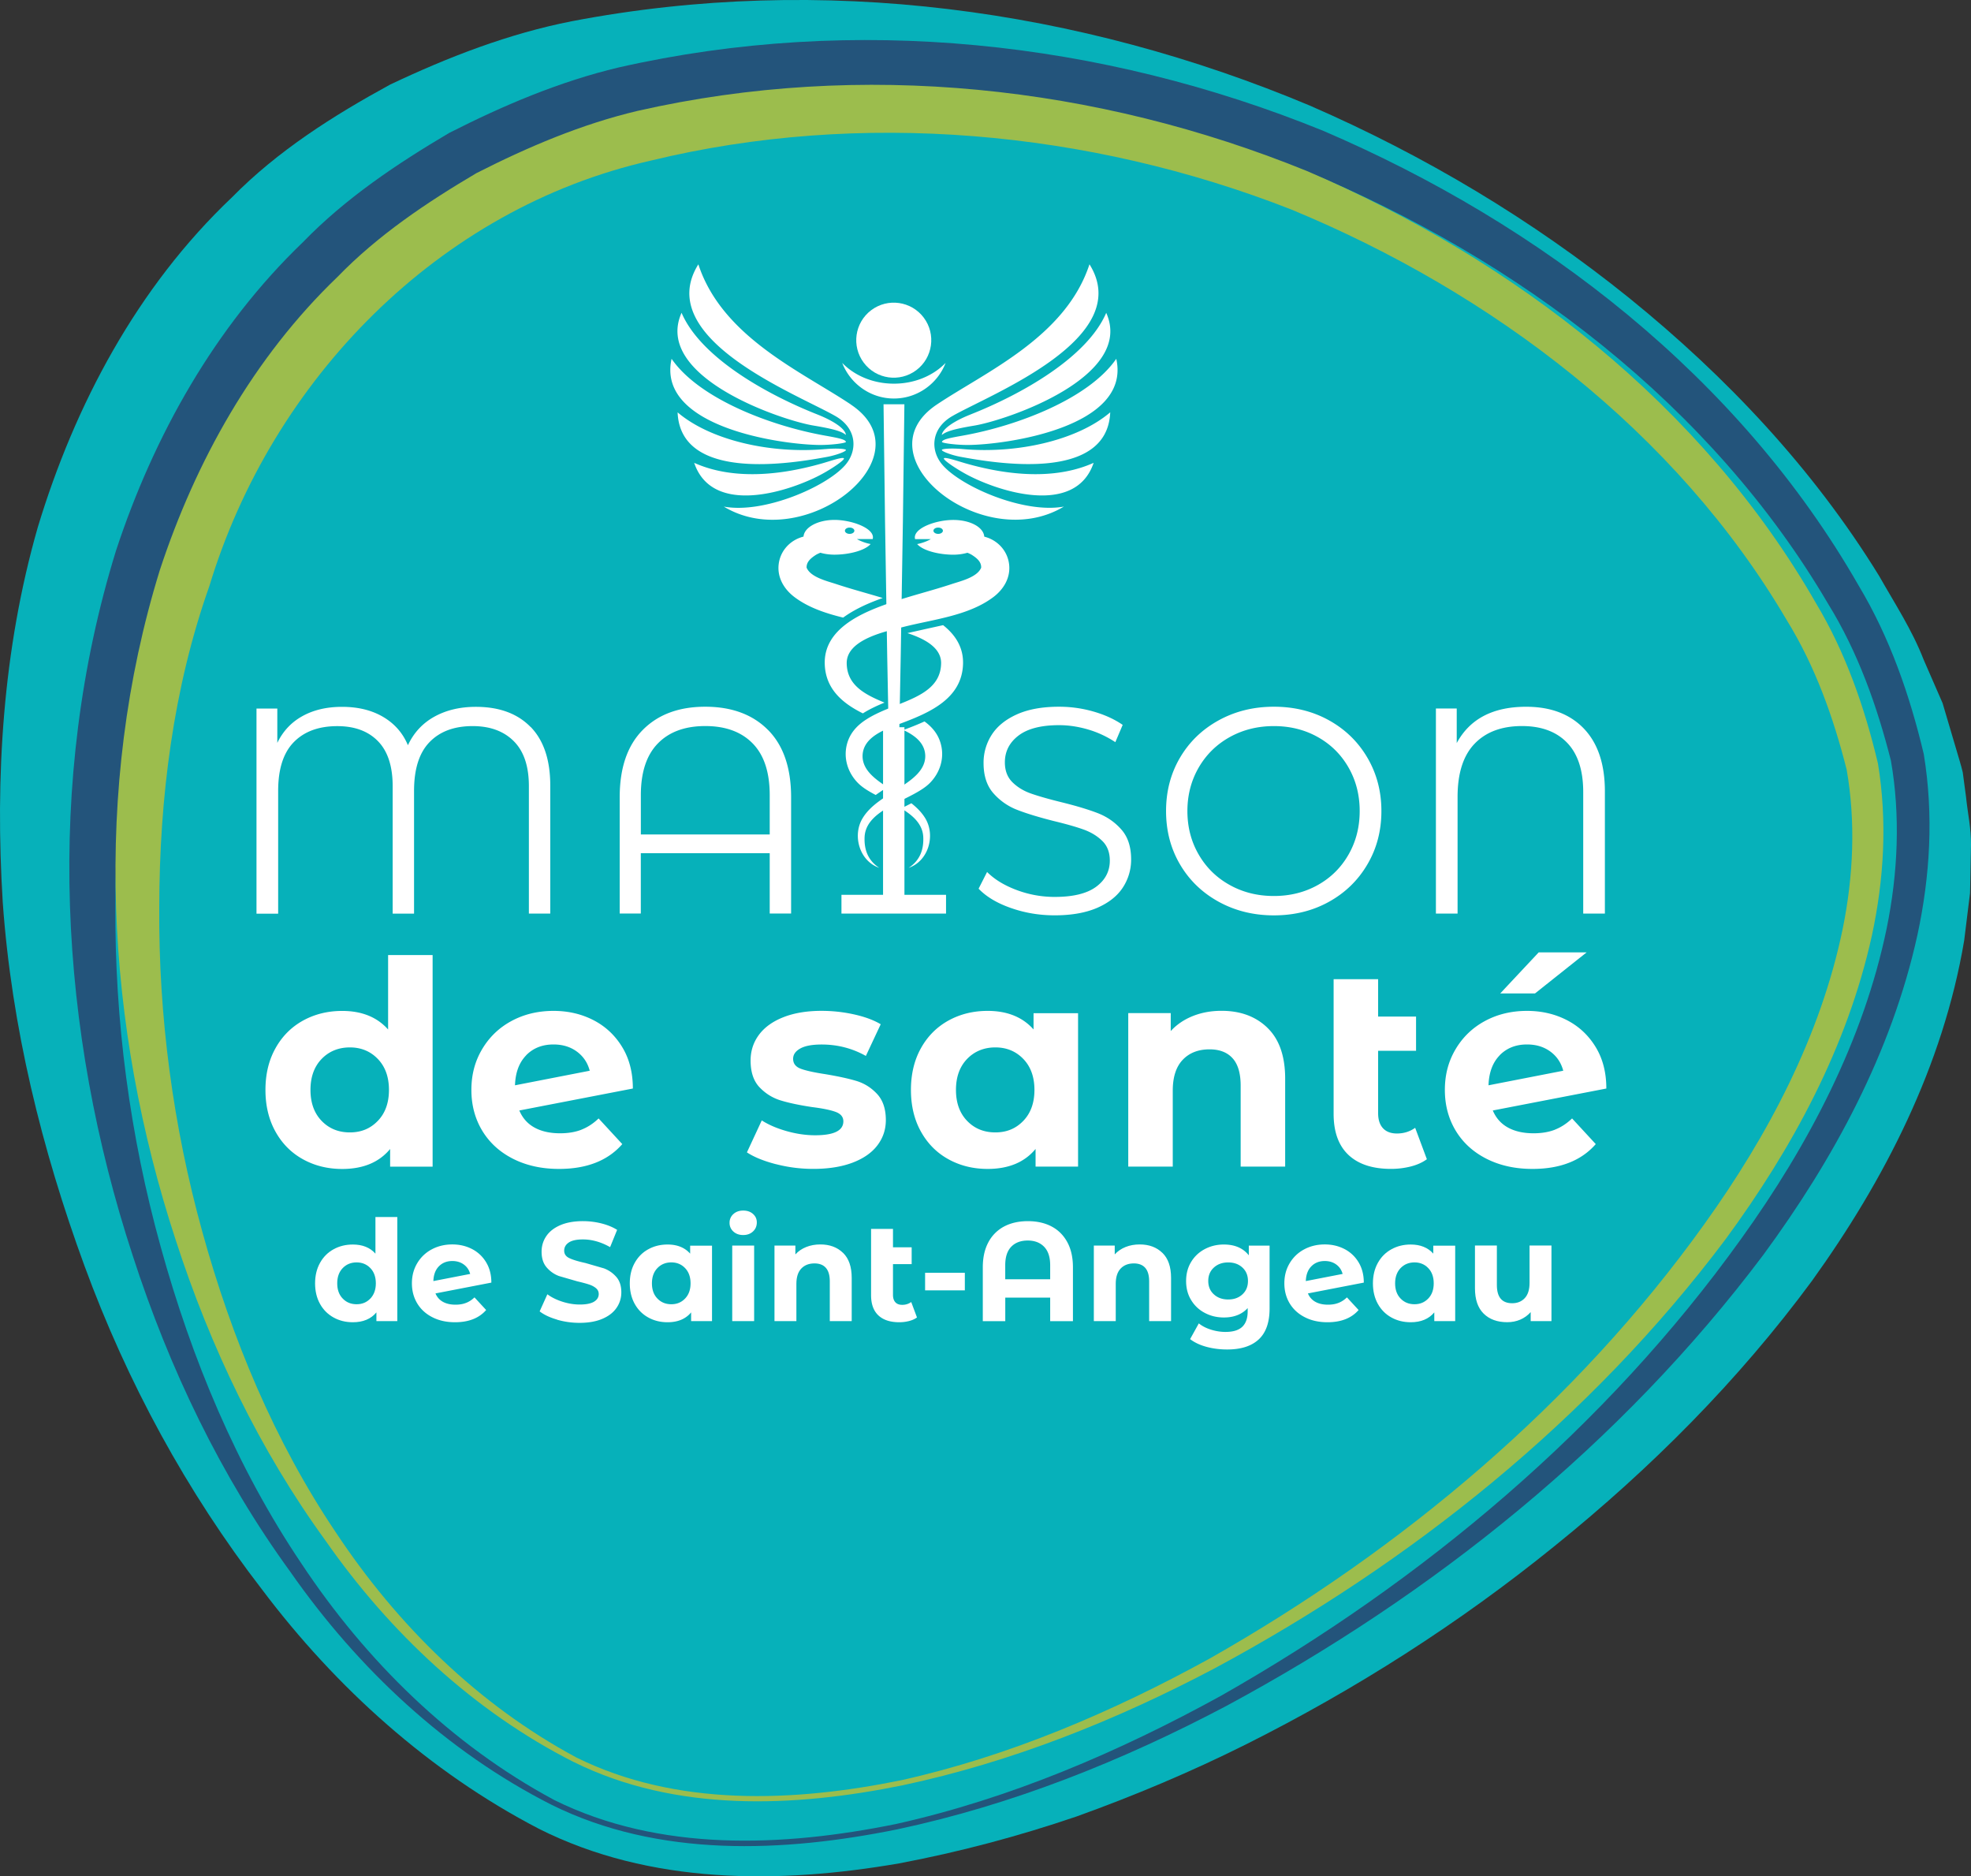 <svg xmlns="http://www.w3.org/2000/svg" viewBox="0 0 488.5 464.92" xmlns:v="https://vecta.io/nano"><rect x="0" y="0" width="488.5" height="464.92" fill="#333333" stroke="none"/><path d="M133.49 453.12c-27.02-14.04-50.23-34.93-68.56-59.27-18.66-24.17-33.44-51.4-44.01-80.23C10.36 284.81 2.88 254.55.68 223.57c-1.91-30.91-.04-62.53 8.7-92.97 9.13-30.14 24.56-59.38 48.09-81.68C68.8 37.38 82.6 28.65 96.65 20.98c14.47-6.87 29.51-12.67 45.07-15.72 62.17-11.9 125.78-3.08 182.95 20.92 28.4 12.36 55.15 28.32 79.21 47.74 23.99 19.43 45.52 42.23 61.86 68.81 3.85 6.8 8.14 13.31 11.01 20.7l4.71 10.81 3.38 11.43c.54 1.91 1.17 3.79 1.62 5.73l.8 6.01c.4 4 1.31 8.02 1.24 11.99l-.24 11.89-1.45 11.75c-5.25 31.18-19.81 59.43-37.7 84.31-18.27 24.78-40.02 46.56-63.75 65.69-23.67 19.2-49.49 35.65-76.65 49.25-13.6 6.79-27.62 12.69-41.9 17.82-14.38 4.9-29.07 8.81-43.98 11.62-29.61 5.12-61.69 5.33-89.33-8.6z" fill="#06b1ba"/><path d="M131.52 180.13c3.24 3.34 4.86 8.18 4.86 14.52v31.73h-5.3V194.8c0-4.94-1.25-8.65-3.74-11.14s-5.89-3.74-10.2-3.74c-4.55 0-8.11 1.32-10.67 3.96-2.57 2.64-3.85 6.67-3.85 12.09v30.42h-5.3v-31.58c0-4.94-1.21-8.65-3.63-11.14s-5.78-3.74-10.09-3.74c-4.6 0-8.19 1.32-10.78 3.96s-3.88 6.67-3.88 12.09v30.42h-5.37v-50.82h5.16v8.5c1.4-2.9 3.48-5.12 6.24-6.64 2.76-1.53 6.03-2.29 9.8-2.29 3.97 0 7.37.83 10.2 2.5s4.88 4.01 6.13 7.01c1.45-3.1 3.64-5.46 6.57-7.08s6.35-2.43 10.27-2.43c5.81 0 10.33 1.67 13.58 5.01zm58.85.76c3.8 3.85 5.7 9.4 5.7 16.66v28.82h-5.3v-14.96h-31.95v14.96h-5.23v-28.82c0-7.26 1.9-12.81 5.7-16.66s8.97-5.77 15.5-5.77 11.77 1.92 15.57 5.77zm.4 25.88v-9.73c0-5.66-1.4-9.93-4.21-12.81s-6.73-4.32-11.76-4.32-8.96 1.44-11.76 4.32c-2.81 2.88-4.21 7.15-4.21 12.81v9.73h31.95zm33.39-26.57v41.53h10.31v4.65h-25.92v-4.65h10.31V180.2h5.3zm26.4 44.8c-3.46-1.21-6.13-2.81-8.02-4.79l2.1-4.14c1.84 1.84 4.28 3.33 7.33 4.47s6.2 1.71 9.44 1.71c4.55 0 7.96-.83 10.24-2.5 2.27-1.67 3.41-3.84 3.41-6.5 0-2.03-.62-3.65-1.85-4.86s-2.75-2.14-4.54-2.8c-1.79-.65-4.28-1.37-7.48-2.14-3.82-.97-6.87-1.9-9.15-2.8a14.96 14.96 0 0 1-5.84-4.1c-1.62-1.84-2.43-4.33-2.43-7.48a12.75 12.75 0 0 1 2.03-7.01c1.35-2.1 3.44-3.79 6.24-5.05 2.81-1.26 6.29-1.89 10.46-1.89 2.9 0 5.75.4 8.53 1.2s5.19 1.9 7.22 3.3l-1.82 4.28c-2.13-1.4-4.41-2.46-6.83-3.16s-4.79-1.05-7.11-1.05c-4.45 0-7.8.86-10.06 2.58-2.25 1.72-3.38 3.93-3.38 6.64 0 2.03.62 3.67 1.85 4.9 1.24 1.23 2.78 2.18 4.65 2.83 1.86.65 4.37 1.37 7.51 2.14 3.73.92 6.74 1.83 9.04 2.72 2.3.9 4.25 2.25 5.84 4.07 1.6 1.82 2.4 4.27 2.4 7.37a12.52 12.52 0 0 1-2.07 7.01c-1.38 2.1-3.5 3.77-6.35 5.01-2.86 1.23-6.36 1.85-10.53 1.85-3.77 0-7.39-.6-10.85-1.82zm51.47-1.56c-4.09-2.25-7.28-5.34-9.58-9.26s-3.45-8.32-3.45-13.21 1.15-9.29 3.45-13.21 5.49-7.01 9.58-9.26 8.65-3.38 13.69-3.38 9.57 1.11 13.61 3.34 7.23 5.31 9.55 9.26 3.49 8.36 3.49 13.25-1.16 9.31-3.49 13.25c-2.32 3.95-5.51 7.03-9.55 9.26s-8.58 3.34-13.61 3.34-9.6-1.13-13.69-3.38zm24.58-4.14c3.24-1.81 5.78-4.33 7.62-7.55s2.76-6.81 2.76-10.78-.92-7.56-2.76-10.78-4.38-5.74-7.62-7.55c-3.24-1.82-6.87-2.72-10.89-2.72s-7.66.91-10.93 2.72c-3.27 1.82-5.83 4.33-7.7 7.55-1.86 3.22-2.8 6.81-2.8 10.78s.93 7.56 2.8 10.78c1.86 3.22 4.43 5.74 7.7 7.55 3.27 1.82 6.91 2.72 10.93 2.72s7.65-.91 10.89-2.72zm65.96-38.74c3.46 3.63 5.19 8.81 5.19 15.54v30.28h-5.37v-30.13c0-5.37-1.33-9.44-3.99-12.2s-6.39-4.14-11.18-4.14c-5.03 0-8.95 1.46-11.76 4.39s-4.21 7.32-4.21 13.18v28.9h-5.37v-50.82h5.16v8.57c3.24-6 8.98-9 17.21-9 6.1 0 10.88 1.82 14.34 5.45zm-285.35 56.07v52.46H96.69v-4.38c-2.73 3.3-6.69 4.95-11.88 4.95-3.58 0-6.82-.8-9.72-2.4s-5.17-3.89-6.82-6.86-2.48-6.41-2.48-10.32.82-7.35 2.48-10.32c1.65-2.97 3.92-5.25 6.82-6.86 2.9-1.6 6.14-2.4 9.72-2.4 4.85 0 8.65 1.53 11.38 4.6v-18.45h11.03zm-13.58 41.11c1.84-1.91 2.76-4.47 2.76-7.67s-.92-5.76-2.76-7.67-4.15-2.86-6.93-2.86-5.16.95-7 2.86-2.76 4.47-2.76 7.67.92 5.76 2.76 7.67 4.17 2.86 7 2.86 5.09-.95 6.93-2.86zm50.44 2.19c1.53-.59 2.96-1.52 4.28-2.79l5.87 6.36c-3.58 4.1-8.81 6.15-15.69 6.15-4.29 0-8.08-.84-11.38-2.51s-5.84-3.99-7.64-6.96c-1.79-2.97-2.69-6.34-2.69-10.11s.88-7.08 2.65-10.07 4.19-5.33 7.28-7 6.56-2.51 10.43-2.51c3.63 0 6.93.77 9.9 2.3s5.34 3.75 7.11 6.65 2.65 6.33 2.65 10.29l-28.14 5.44c.8 1.89 2.06 3.3 3.78 4.24s3.83 1.41 6.33 1.41c1.98 0 3.73-.29 5.27-.88zm-13.68-18.42c-1.74 1.79-2.66 4.27-2.76 7.42l18.52-3.61c-.52-1.98-1.58-3.56-3.18-4.74s-3.53-1.77-5.8-1.77c-2.78 0-5.04.9-6.79 2.69zm61.93 26.97c-3.02-.78-5.42-1.75-7.21-2.93l3.68-7.92c1.7 1.09 3.75 1.97 6.15 2.65s4.76 1.03 7.07 1.03c4.67 0 7-1.15 7-3.46 0-1.08-.64-1.86-1.91-2.33s-3.23-.87-5.87-1.2c-3.11-.47-5.68-1.01-7.71-1.63-2.03-.61-3.78-1.7-5.27-3.25-1.49-1.56-2.23-3.77-2.23-6.65 0-2.4.7-4.53 2.09-6.4 1.39-1.86 3.42-3.31 6.08-4.35s5.81-1.56 9.44-1.56a37.06 37.06 0 0 1 8.03.88c2.66.59 4.86 1.4 6.61 2.44l-3.68 7.85c-3.35-1.88-7-2.83-10.96-2.83-2.36 0-4.12.33-5.3.99s-1.77 1.51-1.77 2.55c0 1.18.64 2 1.91 2.47s3.3.92 6.08 1.34c3.11.52 5.66 1.07 7.64 1.66s3.7 1.66 5.16 3.22 2.19 3.72 2.19 6.5c0 2.36-.71 4.45-2.12 6.29s-3.48 3.26-6.19 4.28c-2.71 1.01-5.93 1.52-9.65 1.52-3.16 0-6.25-.39-9.26-1.17zm74.86-37.43v38.03h-10.53v-4.38c-2.73 3.3-6.69 4.95-11.88 4.95-3.58 0-6.82-.8-9.72-2.4s-5.17-3.89-6.82-6.86-2.47-6.41-2.47-10.32.82-7.35 2.47-10.32 3.92-5.25 6.82-6.86c2.9-1.6 6.14-2.4 9.72-2.4 4.85 0 8.65 1.53 11.38 4.6v-4.03h11.03zm-13.57 26.69c1.84-1.91 2.76-4.47 2.76-7.67s-.92-5.76-2.76-7.67-4.15-2.86-6.93-2.86-5.16.95-7 2.86-2.76 4.47-2.76 7.67.92 5.76 2.76 7.67 4.17 2.86 7 2.86 5.09-.95 6.93-2.86zm60.55-23.01c2.9 2.83 4.35 7.02 4.35 12.58v21.77h-11.03V269c0-3.02-.66-5.27-1.98-6.75s-3.23-2.23-5.73-2.23c-2.78 0-5 .86-6.64 2.58-1.65 1.72-2.48 4.28-2.48 7.67v18.8h-11.03v-38.03h10.53v4.45c1.46-1.6 3.28-2.84 5.44-3.71 2.17-.87 4.55-1.31 7.14-1.31 4.71 0 8.52 1.41 11.42 4.24zm39.48 32.51c-1.09.8-2.42 1.4-3.99 1.8a19.95 19.95 0 0 1-4.91.6c-4.57 0-8.08-1.15-10.54-3.46-2.45-2.31-3.68-5.7-3.68-10.18v-33.37h11.03v9.26h9.4v8.48h-9.4v15.48c0 1.6.4 2.84 1.2 3.71s1.96 1.31 3.46 1.31c1.7 0 3.21-.47 4.52-1.41l2.9 7.78zm31.7-7.31c1.53-.59 2.96-1.52 4.28-2.79l5.87 6.36c-3.58 4.1-8.81 6.15-15.69 6.15-4.29 0-8.08-.84-11.38-2.51s-5.84-3.99-7.64-6.96c-1.79-2.97-2.69-6.34-2.69-10.11s.88-7.08 2.65-10.07 4.19-5.33 7.28-7 6.56-2.51 10.43-2.51c3.63 0 6.93.77 9.9 2.3s5.34 3.75 7.11 6.65 2.65 6.33 2.65 10.29l-28.14 5.44c.8 1.89 2.06 3.3 3.78 4.24s3.83 1.41 6.33 1.41c1.98 0 3.73-.29 5.27-.88zm-13.67-18.42c-1.74 1.79-2.66 4.27-2.76 7.42l18.52-3.61c-.52-1.98-1.58-3.56-3.18-4.74s-3.53-1.77-5.8-1.77c-2.78 0-5.04.9-6.79 2.69zm9.68-25.52h11.88l-12.8 10.18h-8.62l9.54-10.18z" fill="#fff"/><path d="M137.28 445.99c26.17 12.98 56.78 11.68 84.8 5.98 28.29-6.31 55.14-17.82 80.46-31.73 50.19-28.47 95.55-66.54 129.01-113.29 16.68-23.21 30.31-49.13 36.04-76.85 2.83-13.82 3.43-28.07 1.06-41.63-3.42-13.48-8.15-26.87-15.63-38.96-28.82-49.11-76.89-85.43-129.23-107.07-52.86-20.71-112.45-26-167.05-12.72C101.49 42.2 57.97 86.83 41.65 140.69c-9.4 26.55-13 55.14-13.05 83.56-.21 28.49 3.58 57.14 11.25 84.78 7.63 27.62 18.78 54.55 34.9 78.47 15.91 23.98 37.02 44.77 62.53 58.48zm-.61 1.21c-26.08-13.22-48.02-33.8-64.73-57.74-17.22-23.67-30.01-50.42-39.05-78.34-18.23-55.63-21.86-117.36-4.14-174.67 9.33-28.34 24.42-55.42 46.33-76.44 10.56-10.89 23.25-19.39 36.23-27.06 13.45-6.84 27.42-12.77 42.04-16.24 58.52-13.26 119.71-6.6 174.52 15.67 54.1 23.16 103.19 61.02 132.83 112.8 7.65 12.75 12.63 27.07 16.1 41.7 2.48 15.15 1.56 30.24-1.58 44.82-6.42 29.19-20.86 55.67-38.18 79.23-35.29 46.99-81.94 84.25-133.14 111.81-25.74 13.59-53.02 24.51-81.53 30.56-28.19 5.72-59.08 7.09-85.7-6.1z" fill="#23547b"/><path d="M142.76 435.45c24.88 12.34 53.96 11.1 80.59 5.68 26.88-6 52.41-16.94 76.47-30.16 47.7-27.06 90.81-63.24 122.61-107.67 15.85-22.06 28.8-46.69 34.25-73.04 2.69-13.13 3.26-26.68 1-39.57-3.25-12.81-7.75-25.54-14.85-37.03-27.39-46.67-73.07-81.2-122.82-101.76-50.24-19.68-106.87-24.71-158.76-12.09-52.51 11.86-93.87 54.27-109.38 105.47-8.94 25.24-12.35 52.4-12.4 79.42-.2 27.08 3.41 54.3 10.69 80.58 7.25 26.25 17.85 51.85 33.17 74.58 15.12 22.79 35.18 42.55 59.43 55.58zm-.58 1.16c-24.79-12.56-45.64-32.13-61.52-54.88-16.36-22.5-28.52-47.92-37.11-74.45-17.32-52.87-20.78-111.54-3.94-166.01 8.86-26.94 23.2-52.67 44.03-72.65 10.03-10.35 22.1-18.43 34.44-25.72 12.78-6.5 26.06-12.14 39.96-15.43 55.62-12.61 113.77-6.27 165.86 14.9 51.42 22.01 98.07 58 126.24 107.2 7.27 12.12 12 25.72 15.3 39.63 2.36 14.4 1.48 28.74-1.5 42.6-6.1 27.74-19.83 52.91-36.29 75.3-33.54 44.66-77.87 80.07-126.54 106.26-24.47 12.92-50.39 23.29-77.49 29.04-26.79 5.44-56.15 6.74-81.44-5.8z" fill="#9cbd4d"/><g fill="#fff"><path d="M229.42 202.93c2.43 4.24.65 10.45-4.22 12.12 2.82-1.85 3.79-4.56 3.62-7.76v.02c-.2-3.14-2.54-5.25-5.46-7l1.28-.64 1.24-.63c1.4 1.11 2.66 2.36 3.54 3.89zm4.32-48.02l-4.21.93-4.64 1.04c4.11 1.34 8.33 3.51 8.36 7.37-.03 6.97-7.13 8.85-13.54 11.51-.08.03-.16.07-.25.1l-.21.09c-1.38.59-3.01 1.34-4.46 2.27l-.42.27c-2.1 1.43-3.74 3.26-4.44 5.84-.94 3.49.16 7.1 2.7 9.68 1.1 1.12 2.67 2.07 4.41 2.98a57.8 57.8 0 0 1 2.89-1.92c-.08-.05-.16-.11-.24-.16-2.66-1.79-5.96-4.06-5.91-7.64.12-4.85 5.94-6.67 9.66-8.07 7.01-2.64 14.97-6.1 15.24-14.64.14-4.2-1.96-7.3-4.95-9.66zm-24.76-1.87c-4.36-1.07-8.63-2.49-12.08-5.09-2.59-1.96-4.3-4.85-3.91-8.13.35-2.98 2.33-5.42 5.11-6.52a9.19 9.19 0 0 1 1.05-.34c.17-2.29 3.53-4.13 7.67-4.13s9.53 1.93 9.53 4.31a1.61 1.61 0 0 1-.06.44h-3.9s1.39.86 3.39 1.23c-1.51 1.7-5.57 2.63-8.95 2.63-1.26 0-2.45-.17-3.51-.48-.42.18-.81.35-1.1.53-1.24.8-2.47 1.78-2.29 3.35 0 .17 0-.19 0-.15.98 2.35 5.08 3.3 7.26 4.02 3.83 1.27 7.73 2.29 11.59 3.47-2.78.99-6.58 2.5-9.8 4.85zm.43-21.53c0 .43.52.78 1.17.78s1.17-.35 1.17-.78-.52-.78-1.17-.78-1.17.35-1.17.78zm19.71 47.26c-1.8.83-3.56 1.5-5.06 2.06-.05.02-.11.04-.17.06 2.8 1.31 5.35 3.19 5.43 6.38 0 .01 0 .02 0 0 .05 3.58-3.25 5.85-5.91 7.64-3.39 2.27-7.61 4.34-9.72 8.01-2.43 4.24-.65 10.45 4.22 12.12-2.82-1.85-3.79-4.56-3.62-7.76v.02c.44-7.12 11.89-8.94 16.18-13.29 2.54-2.58 3.65-6.19 2.7-9.68-.65-2.42-2.13-4.18-4.05-5.57zm17.08-30.82c-6.16 4.65-14.94 5.53-22.22 7.38-4.27 1.08-14.08 3.03-14.13 8.93.02 5.47 4.39 7.8 9.37 9.84-1.85.76-3.7 1.61-5.36 2.67-5-2.48-9.25-6-9.45-12.2-.29-8.87 9.39-12.85 16.42-15.26 4.97-1.7 10.09-2.94 15.07-4.59 2.18-.72 6.28-1.67 7.26-4.02 0-.04 0 .32 0 .15.18-1.58-1.05-2.55-2.29-3.35-.29-.18-.67-.36-1.1-.53-1.05.3-2.24.48-3.51.48-3.38 0-7.44-.93-8.95-2.63 2-.38 3.39-1.23 3.39-1.23h-3.9c-.04-.15-.06-.29-.06-.44 0-2.38 5.28-4.31 9.53-4.31s7.5 1.83 7.67 4.13c.36.1.71.21 1.05.34 2.78 1.1 4.76 3.54 5.11 6.52.39 3.28-1.31 6.17-3.91 8.13zm-12.51-16.44c0-.43-.52-.78-1.17-.78s-1.17.35-1.17.78.52.78 1.17.78 1.17-.35 1.17-.78zm6.78-28.78c12.78-5.05 28.99-14.19 33.7-25.21 7.08 15.89-24.73 26.62-32.69 27.94-5.35.89-7.05 1.5-8.06 2.33.2-1.73 3.69-3.73 7.04-5.05zm-7.02 6.76c-.09.3 3.5.79 6.54.77 9.3-.07 40.46-4.37 36.67-21.35-6.8 9.87-24.45 16.6-37.97 19.02-3.55.63-5.05.95-5.24 1.56zm-.01 2c-.07.38 2.56 1.33 4.59 1.7 8.55 1.58 36.42 6.36 37.13-11.02-8.24 7.03-23.28 10.32-36.62 9.1-2.79-.25-5.06-.07-5.11.21zm.51 2.08c-.28.37 2.84 2.46 5.2 3.77 7.84 4.34 27.35 10.83 31.9-2.65-8.52 3.82-19.51 3.64-31.87.09-1.88-.54-4.95-1.59-5.24-1.21zm29.76 11.95c-9.81 1.83-25.33-4.83-30.08-10.27-3.14-3.59-2.94-9.08 2.4-12.15 9.39-5.4 45.47-19.24 33.99-37.61-5.9 18.04-25.65 26.6-37.84 34.76-19.26 12.89 11.54 37.37 31.52 25.26zm-54.04-17.74c-1.01-.83-2.71-1.44-8.06-2.33-7.95-1.32-39.76-12.05-32.69-27.94 4.72 11.02 20.92 20.16 33.7 25.21 3.35 1.32 6.84 3.32 7.04 5.05zm-5.25.15c-13.53-2.42-31.17-9.15-37.97-19.02-3.79 16.97 27.37 21.28 36.67 21.35 3.05.02 6.64-.47 6.54-.77-.19-.61-1.69-.92-5.24-1.56zm.14 3.35c-13.34 1.21-28.38-2.08-36.62-9.1.72 17.38 28.58 12.6 37.13 11.02 2.03-.38 4.66-1.32 4.59-1.7-.05-.29-2.32-.47-5.11-.21zm-.64 3.5c-12.35 3.55-23.35 3.73-31.87-.09 4.55 13.48 24.06 6.99 31.9 2.65 2.36-1.3 5.48-3.39 5.2-3.77-.29-.39-3.36.67-5.24 1.21zm7-14.52c-12.19-8.16-31.94-16.72-37.84-34.76-11.48 18.37 24.6 32.21 33.99 37.61 5.34 3.07 5.54 8.55 2.4 12.15-4.75 5.43-20.27 12.1-30.08 10.27 19.98 12.1 50.79-12.37 31.52-25.26z"/><path d="M224.15 100.17l-.25 19.51-.12 9.45-.17 10.55-.37 22.92-.82 42.92-.17 7.99-.26 6.16-.42 5.37-.42-5.37a184.53 184.53 0 0 1-.26-6.16l-.17-7.99-.83-42.92-.37-22.92-.17-10.55-.12-9.45-.25-19.51h5.19zm-2.6-5.1c-5.16 0-9.77-2-12.81-5.14 1.99 5.14 6.99 8.82 12.81 8.82h0c5.82 0 10.83-3.67 12.81-8.82-3.04 3.14-7.65 5.14-12.81 5.14z"/><circle cx="221.55" cy="84.25" r="9.3" transform="matrix(.799 -.601 .601 .799 -6.14 150.13)"/><path d="M98.47 301.54v25.82h-5.18v-2.16c-1.35 1.62-3.29 2.44-5.84 2.44-1.76 0-3.36-.39-4.78-1.18-1.43-.79-2.55-1.91-3.36-3.37s-1.22-3.15-1.22-5.08.41-3.62 1.22-5.08 1.93-2.59 3.36-3.37c1.43-.79 3.02-1.18 4.78-1.18 2.39 0 4.26.75 5.6 2.26v-9.08h5.43zm-6.68 20.23c.9-.94 1.36-2.2 1.36-3.77s-.45-2.84-1.36-3.78-2.04-1.41-3.41-1.41-2.54.47-3.44 1.41c-.91.94-1.36 2.2-1.36 3.78s.45 2.84 1.36 3.77c.9.94 2.05 1.41 3.44 1.41s2.5-.47 3.41-1.41z"/><use href="#B"/><path d="M138.08 326.99c-1.8-.52-3.24-1.2-4.33-2.04l1.91-4.24c1.04.77 2.28 1.38 3.72 1.84s2.88.7 4.31.7c1.6 0 2.78-.24 3.55-.71s1.15-1.11 1.15-1.9c0-.58-.23-1.06-.68-1.44s-1.03-.69-1.74-.92-1.66-.49-2.87-.77l-4.56-1.32c-1.18-.44-2.2-1.15-3.04-2.12-.85-.97-1.27-2.27-1.27-3.9 0-1.41.38-2.7 1.15-3.84.77-1.15 1.92-2.06 3.46-2.73s3.43-1.01 5.65-1.01c1.55 0 3.07.19 4.56.56 1.48.37 2.78.9 3.9 1.6l-1.74 4.28c-2.25-1.28-4.5-1.91-6.75-1.91-1.58 0-2.74.26-3.5.77-.75.51-1.13 1.18-1.13 2.02s.44 1.46 1.31 1.86c.87.41 2.2.81 3.98 1.2l4.56 1.32c1.18.44 2.2 1.14 3.04 2.09.85.95 1.27 2.24 1.27 3.86a6.64 6.64 0 0 1-1.17 3.81c-.78 1.15-1.94 2.06-3.5 2.73-1.55.67-3.44 1.01-5.67 1.01a19.9 19.9 0 0 1-5.58-.78zm38.39-18.35v18.72h-5.18v-2.16c-1.34 1.62-3.29 2.44-5.84 2.44-1.76 0-3.36-.39-4.78-1.18-1.43-.79-2.55-1.91-3.36-3.37s-1.22-3.15-1.22-5.08.4-3.62 1.22-5.08c.81-1.46 1.93-2.59 3.36-3.37 1.43-.79 3.02-1.18 4.78-1.18 2.39 0 4.26.75 5.6 2.26v-1.98h5.43zm-6.68 13.13c.91-.94 1.36-2.2 1.36-3.77s-.45-2.84-1.36-3.78c-.9-.94-2.04-1.41-3.41-1.41s-2.54.47-3.44 1.41c-.91.94-1.36 2.2-1.36 3.78s.45 2.84 1.36 3.77c.9.94 2.05 1.41 3.44 1.41s2.51-.47 3.41-1.41zm11.97-16.61a2.81 2.81 0 0 1-.94-2.16 2.81 2.81 0 0 1 .94-2.16c.63-.58 1.44-.87 2.44-.87s1.81.28 2.43.84c.63.56.94 1.25.94 2.09 0 .9-.31 1.65-.94 2.24s-1.44.89-2.43.89-1.81-.29-2.44-.87zm-.28 3.48h5.43v18.72h-5.43v-18.72z"/><use href="#C"/><path d="M227.27 326.45c-.53.39-1.19.69-1.97.89s-1.58.3-2.42.3c-2.25 0-3.98-.57-5.18-1.7-1.21-1.14-1.81-2.81-1.81-5.01v-16.42h5.43v4.56h4.63v4.17h-4.63v7.62c0 .79.2 1.4.59 1.83s.96.64 1.7.64c.84 0 1.58-.23 2.23-.7l1.43 3.83zm2.01-11.06h9.85v4.35h-9.85v-4.35zm31.35-11.48c1.67.88 2.97 2.18 3.9 3.9s1.39 3.79 1.39 6.23v13.33h-5.64v-5.84h-11.13v5.84h-5.57v-13.33c0-2.43.46-4.51 1.39-6.23a9.34 9.34 0 0 1 3.9-3.9c1.67-.88 3.63-1.32 5.88-1.32s4.21.44 5.88 1.32zm-.35 13.08v-3.48c0-2.02-.5-3.54-1.5-4.57s-2.35-1.55-4.07-1.55-3.1.52-4.09 1.55-1.48 2.56-1.48 4.57v3.48h11.13z"/><use href="#C" x="79.15"/><path d="M314.66 308.64v15.59c0 3.43-.89 5.98-2.68 7.65s-4.4 2.51-7.83 2.51c-1.81 0-3.53-.22-5.15-.66s-2.97-1.08-4.04-1.91l2.16-3.9c.79.65 1.79 1.17 2.99 1.55 1.21.38 2.41.57 3.62.57 1.88 0 3.26-.42 4.16-1.27.89-.85 1.34-2.13 1.34-3.84v-.8c-1.41 1.55-3.39 2.33-5.91 2.33-1.72 0-3.29-.38-4.71-1.13a8.51 8.51 0 0 1-3.39-3.18c-.84-1.37-1.25-2.94-1.25-4.73s.42-3.36 1.25-4.73 1.97-2.43 3.39-3.18c1.43-.75 3-1.13 4.71-1.13 2.71 0 4.78.89 6.19 2.68v-2.4h5.15zm-6.73 12.09c.92-.85 1.37-1.95 1.37-3.32s-.46-2.48-1.37-3.32c-.92-.85-2.09-1.27-3.53-1.27s-2.62.42-3.55 1.27-1.39 1.95-1.39 3.32.46 2.48 1.39 3.32c.93.85 2.11 1.27 3.55 1.27s2.61-.42 3.53-1.27z"/><use href="#B" x="216.23"/><path d="M360.66 308.64v18.72h-5.18v-2.16c-1.35 1.62-3.29 2.44-5.85 2.44-1.76 0-3.36-.39-4.78-1.18-1.43-.79-2.55-1.91-3.36-3.37s-1.22-3.15-1.22-5.08.41-3.62 1.22-5.08 1.93-2.59 3.36-3.37c1.43-.79 3.02-1.18 4.78-1.18 2.39 0 4.26.75 5.6 2.26v-1.98h5.43zm-6.68 13.13c.91-.94 1.36-2.2 1.36-3.77s-.45-2.84-1.36-3.78c-.9-.94-2.04-1.41-3.41-1.41s-2.54.47-3.44 1.41-1.36 2.2-1.36 3.78.45 2.84 1.36 3.77c.9.94 2.05 1.41 3.44 1.41s2.5-.47 3.41-1.41zm30.54-13.13v18.72h-5.15v-2.23c-.72.81-1.58 1.43-2.57 1.86-1 .43-2.08.64-3.24.64-2.46 0-4.41-.71-5.84-2.12-1.44-1.41-2.16-3.51-2.16-6.3v-10.58h5.43v9.78c0 3.02 1.26 4.52 3.79 4.52 1.3 0 2.34-.42 3.13-1.27s1.18-2.11 1.18-3.78v-9.25h5.43z"/></g><defs ><path id="B" d="M115.5 322.85c.75-.29 1.46-.75 2.1-1.37l2.89 3.13c-1.76 2.02-4.34 3.03-7.72 3.03-2.11 0-3.98-.41-5.6-1.24-1.62-.82-2.88-1.97-3.76-3.43s-1.32-3.12-1.32-4.97.43-3.49 1.3-4.96a9.11 9.11 0 0 1 3.58-3.44c1.52-.82 3.23-1.24 5.13-1.24 1.79 0 3.41.38 4.87 1.13s2.63 1.84 3.5 3.27 1.31 3.11 1.31 5.06l-13.85 2.68c.39.93 1.01 1.62 1.86 2.09s1.88.7 3.11.7c.97 0 1.84-.14 2.59-.44zm-6.73-9.06c-.86.88-1.31 2.1-1.36 3.65l9.12-1.77c-.26-.97-.78-1.75-1.57-2.33s-1.74-.87-2.85-.87c-1.37 0-2.48.44-3.34 1.32z"/><path id="C" d="M208.95 310.45c1.43 1.39 2.14 3.46 2.14 6.19v10.72h-5.43v-9.88c0-1.48-.33-2.59-.97-3.32s-1.59-1.1-2.82-1.1c-1.37 0-2.46.42-3.27 1.27s-1.22 2.11-1.22 3.78v9.25h-5.43v-18.72h5.18v2.19c.72-.79 1.61-1.4 2.68-1.83s2.24-.64 3.51-.64c2.32 0 4.19.7 5.62 2.09z"/></defs></svg>